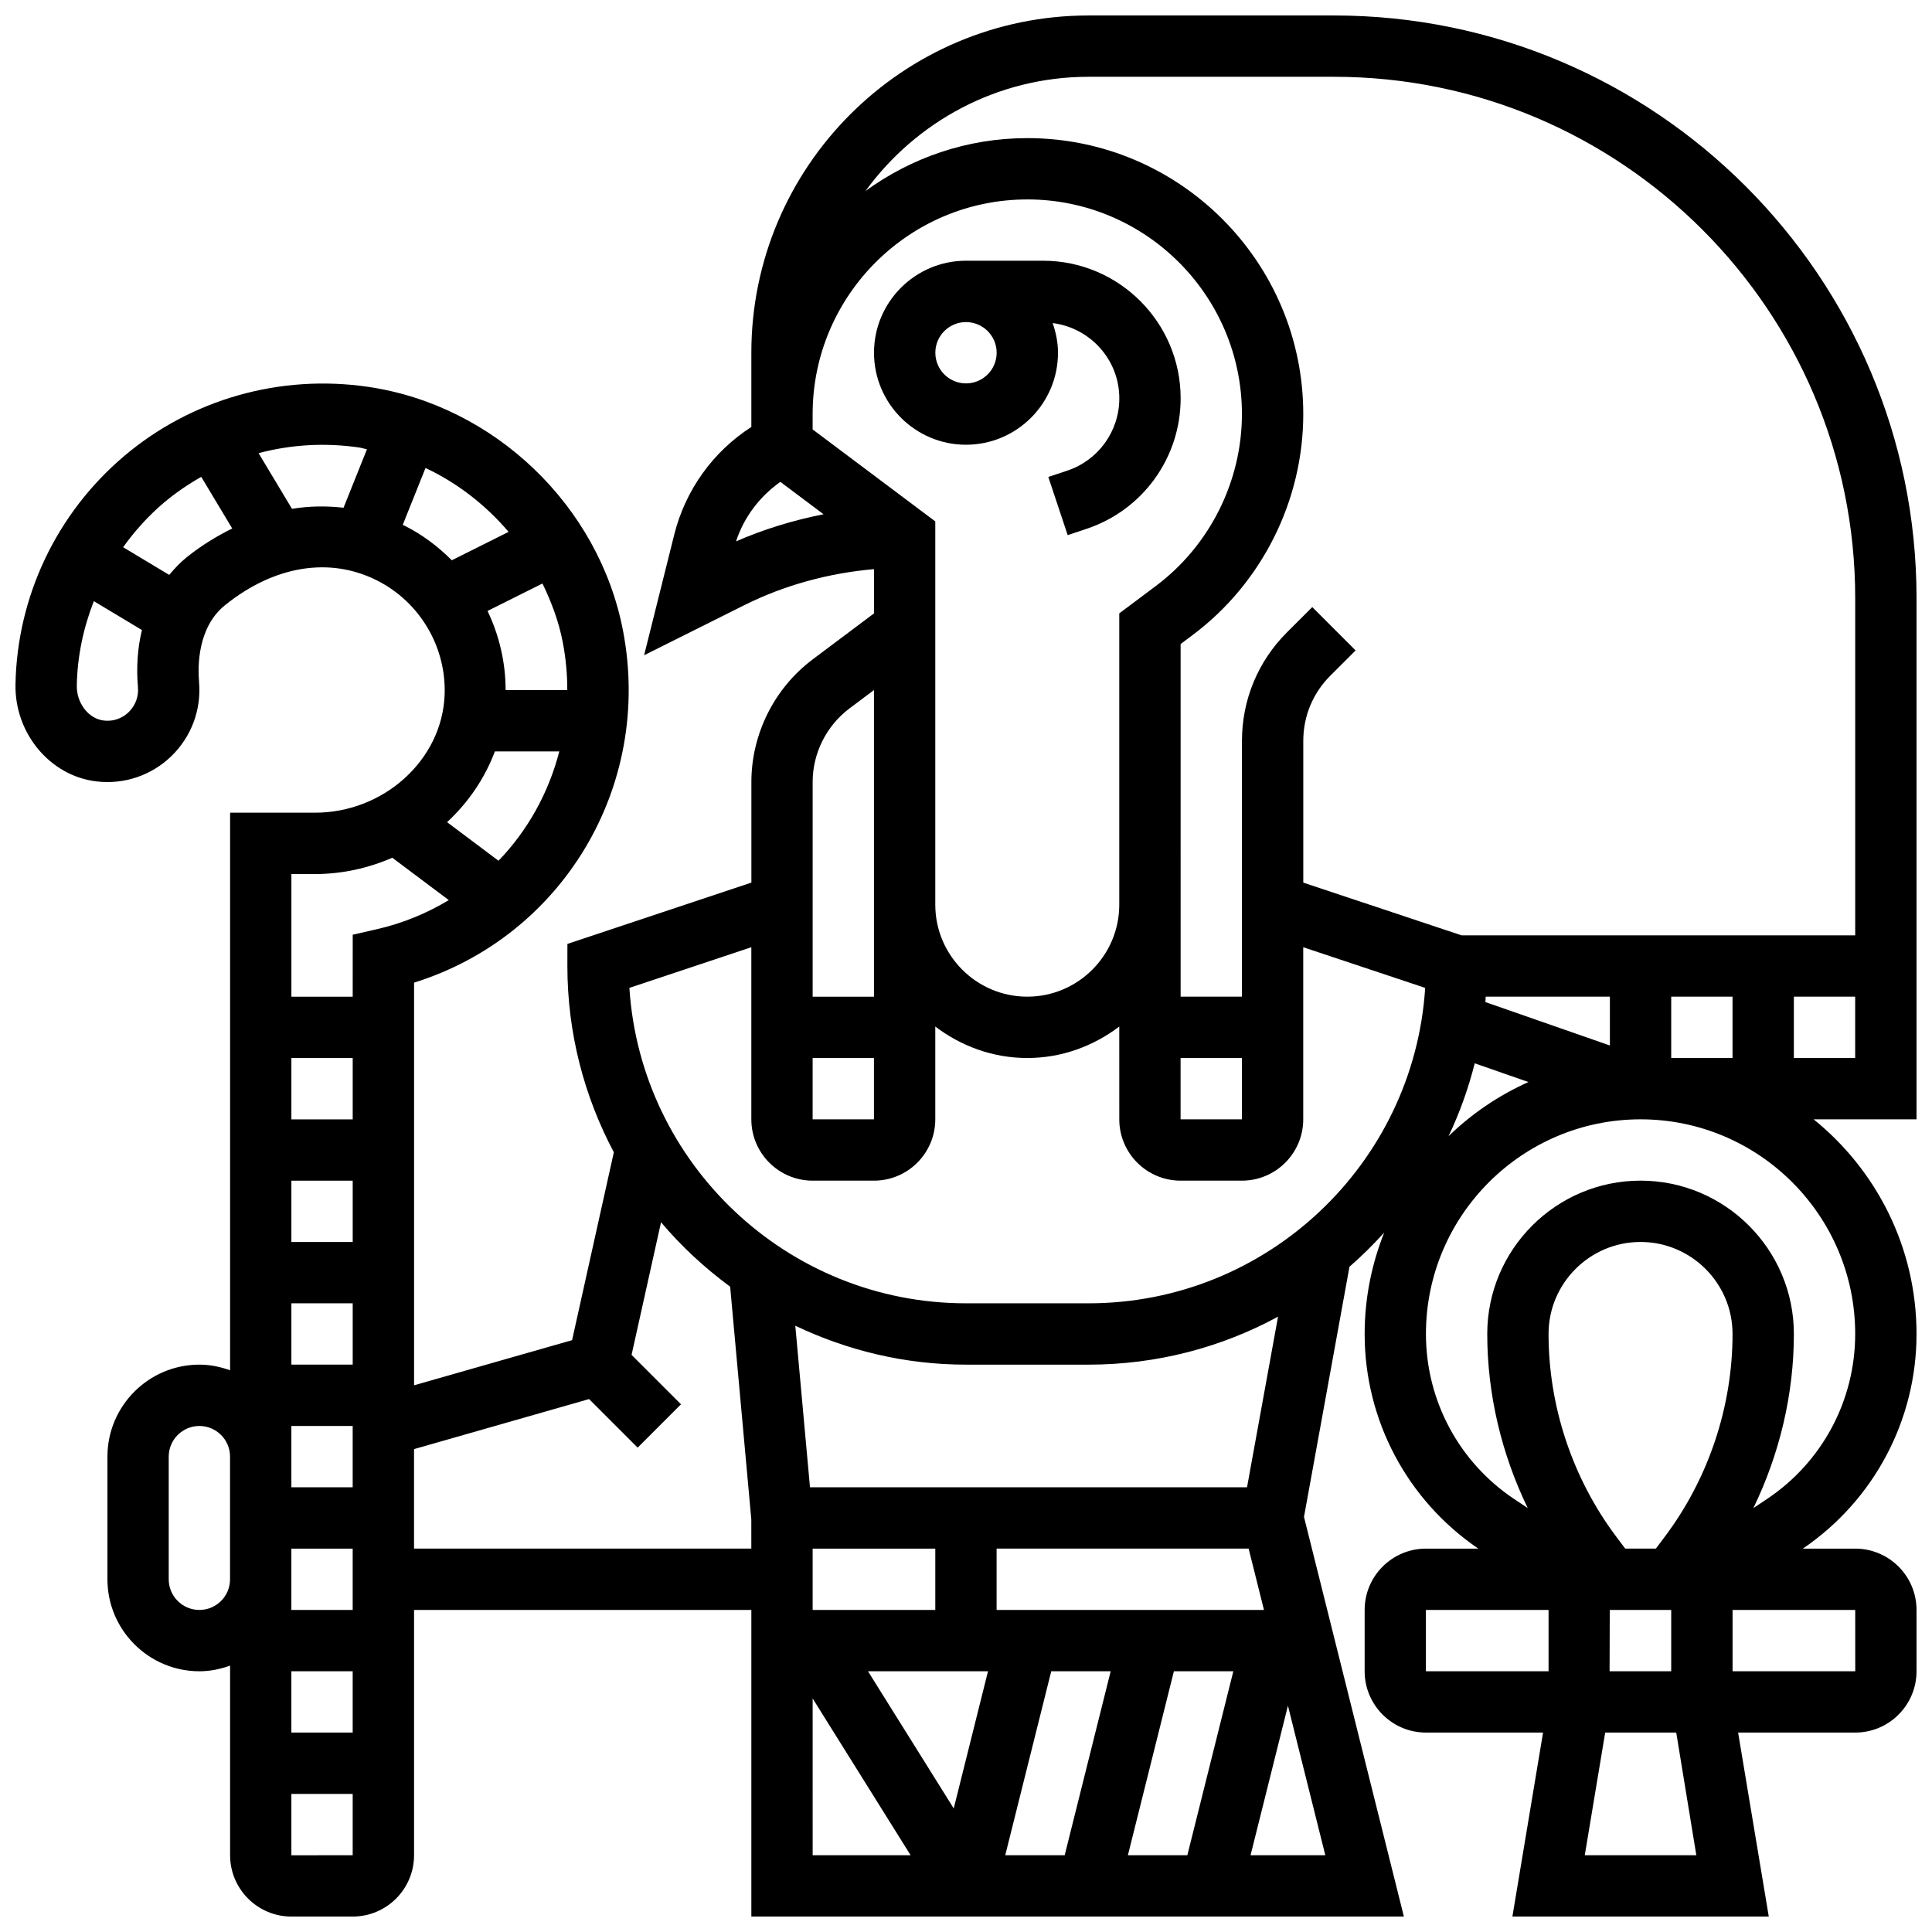 <?xml version="1.0" encoding="UTF-8"?>
<!-- Uploaded to: SVG Repo, www.svgrepo.com, Generator: SVG Repo Mixer Tools -->
<svg width="800px" height="800px" version="1.1" viewBox="144 144 512 512" xmlns="http://www.w3.org/2000/svg">
 <defs>
  <clipPath id="a">
   <path d="m148.09 148.09h503.81v503.81h-503.81z"/>
  </clipPath>
 </defs>
 <path d="m400 261.86c13.441 0 24.379-10.938 24.379-24.379 0-2.769-0.562-5.387-1.414-7.867 9.938 1.27 17.664 9.688 17.664 19.957 0 8.711-5.559 16.414-13.812 19.16l-5.004 1.664 5.137 15.422 5.004-1.676c14.91-4.965 24.93-18.859 24.93-34.586 0-20.113-16.359-36.461-36.461-36.461h-20.422c-13.441 0-24.379 10.938-24.379 24.379 0 13.449 10.938 24.387 24.379 24.387zm0-32.504c4.477 0 8.125 3.641 8.125 8.125 0 4.484-3.648 8.125-8.125 8.125-4.477 0-8.125-3.641-8.125-8.125-0.004-4.484 3.644-8.125 8.125-8.125z"/>
 <g clip-path="url(#a)">
  <path d="m651.9 302.49c0-85.137-69.258-154.39-154.39-154.39h-65.008c-49.285 0-89.387 40.102-89.387 89.387v19.664c-10.133 6.523-17.461 16.668-20.422 28.488l-7.996 32.008 26.5-13.246c10.711-5.356 22.477-8.531 34.422-9.574l0.004 11.73-16.25 12.188c-10.172 7.629-16.25 19.785-16.25 32.504v26.652l-48.754 16.25-0.008 5.856c0 17.828 4.477 34.609 12.312 49.355l-11.066 49.797-41.875 11.961v-106.71c39.242-12.238 63.301-51.957 55.371-93.277-6.363-33.145-34.145-59.727-67.566-64.617-23.297-3.414-46.887 3.281-64.699 18.398-17.844 15.137-28.32 37.191-28.734 60.496-0.227 12.984 9.223 24.266 21.508 25.68 7.328 0.852 14.555-1.602 19.82-6.719 5.281-5.129 7.945-12.27 7.32-19.617-0.359-4.176-0.406-14.539 6.914-20.402 13.043-10.484 27.734-12.848 40.266-6.516 11.383 5.746 18.406 17.684 17.895 30.391-0.691 17.172-16.113 31.148-34.363 31.148h-22.484v147.76c-2.555-0.906-5.266-1.492-8.129-1.492-13.441 0-24.379 10.938-24.379 24.379v32.504c0 13.441 10.938 24.379 24.379 24.379 2.859 0 5.574-0.586 8.125-1.496l0.004 50.25c0 8.965 7.289 16.25 16.25 16.25h16.25c8.965 0 16.25-7.289 16.25-16.25v-65.008h89.387v81.258h172.93l-26.473-105.91 12.051-66.293c3.25-2.828 6.305-5.859 9.199-9.051-3.309 8.328-5.176 17.375-5.176 26.863 0 22.852 11.262 44.043 30.121 56.883h-13.871c-8.965 0-16.25 7.289-16.25 16.25v16.25c0 8.965 7.289 16.25 16.25 16.25h31.031l-8.125 48.754h67.941l-8.125-48.754h31.031c8.965 0 16.25-7.289 16.25-16.25v-16.25c0-8.965-7.289-16.25-16.25-16.25h-13.871c18.852-12.84 30.121-34.031 30.121-56.883 0-22.965-10.66-43.465-27.27-56.883h27.27zm-219.4-138.14h65.008c76.172 0 138.14 61.969 138.14 138.14v89.387h-104.32l-41.945-13.977v-37.559c0-6.516 2.535-12.645 7.133-17.242l6.738-6.727-11.488-11.488-6.738 6.727c-7.672 7.672-11.895 17.879-11.895 28.734l-0.004 67.785h-16.25l-0.004-93.449 3.25-2.438c18.316-13.734 29.254-35.609 29.254-58.508 0-40.328-32.812-73.133-73.133-73.133-16.023 0-30.805 5.242-42.871 14.008 13.309-18.297 34.82-30.262 59.125-30.262zm105.22 243.78h32.918v12.938l-32.992-11.508c0.047-0.473 0.039-0.957 0.074-1.43zm49.168 16.25v-16.25h16.25v16.25zm-130.02 0h16.25v16.25h-16.25zm-40.629-227.53c31.367 0 56.883 25.523 56.883 56.883 0 17.812-8.508 34.82-22.754 45.512l-9.75 7.305v77.199c0 13.441-10.938 24.379-24.379 24.379s-24.379-10.938-24.379-24.379v-101.57l-32.504-24.379v-4.062c0-31.355 25.516-56.883 56.883-56.883zm-56.883 227.53h16.25v16.25h-16.25zm-20.297-136.91c2.098-6.426 6.266-11.887 11.742-15.773l11.449 8.59c-7.965 1.57-15.766 3.941-23.191 7.184zm30.051 44.281 6.5-4.875v81.258h-16.25v-56.883c-0.004-7.629 3.644-14.918 9.75-19.5zm-131.64 108.89h-16.25v-16.25h16.25zm0 16.25v16.25h-16.25v-16.25zm0 32.504v16.25h-16.25v-16.25zm-16.254 32.504h16.25v16.25h-16.25zm0 65.008h16.25v16.25h-16.25zm0-16.25v-16.25h16.25v16.25zm54.891-198.55-13.629-10.223c5.613-5.191 9.996-11.605 12.676-18.754h17.066c-2.816 10.945-8.352 20.941-16.113 28.977zm17.031-57.914c0.82 4.266 1.203 8.508 1.195 12.684h-16.34c-0.008-7.379-1.699-14.504-4.793-20.965l14.555-7.273c2.394 4.918 4.328 10.086 5.383 15.555zm-115.02 18.512c-1.031 1.008-3.25 2.633-6.641 2.242-4.016-0.473-7.207-4.606-7.125-9.254 0.137-7.754 1.746-15.301 4.512-22.379l12.75 7.656c-1.145 4.695-1.52 9.809-1.055 15.172 0.207 2.457-0.68 4.856-2.441 6.562zm15.371-41.035c-1.723 1.391-3.234 2.992-4.641 4.688l-12.223-7.336c3.07-4.273 6.621-8.246 10.719-11.727 3.144-2.664 6.508-4.941 9.988-6.922l8.207 13.684c-4.125 2.039-8.18 4.508-12.051 7.613zm27.891-12.824-8.852-14.75c8.508-2.266 17.504-2.828 26.645-1.504 0.707 0.105 1.375 0.348 2.07 0.48l-6.203 15.488c-4.512-0.52-9.086-0.461-13.66 0.285zm29.871 4.484c-0.172-0.09-0.359-0.129-0.527-0.219l6.039-15.09c8.484 3.988 15.961 9.824 22.02 16.934l-15.051 7.523c-3.617-3.629-7.769-6.773-12.48-9.148zm-23.801 92.305c7.266 0 14.195-1.578 20.512-4.324l14.969 11.23c-5.785 3.477-12.18 6.152-19.137 7.727l-6.32 1.445-0.004 16.426h-16.25v-32.504zm-30.613 195.02c-4.477 0-8.125-3.641-8.125-8.125v-32.504c0-4.484 3.648-8.125 8.125-8.125s8.125 3.641 8.125 8.125v32.504c0.004 4.484-3.644 8.125-8.125 8.125zm24.379 65.016v-16.262h16.25v16.25zm32.504-81.27v-26.367l46.391-13.262 12.871 12.871 11.488-11.488-13.098-13.098 7.809-35.145c5.387 6.402 11.57 12.098 18.316 17.074l5.606 61.676 0.004 7.738zm221.18 0 4.062 16.25h-70.852v-16.25zm-69.07 32.504-9.082 36.355-22.723-36.355zm16.758 0h15.75l-12.188 48.754-15.754 0.004zm32.504 0h15.75l-12.188 48.754-15.754 0.004zm-63.23-16.25h-32.504v-16.25h32.504zm-32.504 23.457 25.965 41.551h-25.961zm116.05 41.551 9.906-39.629 9.906 39.629zm-0.934-97.512h-115.82l-3.891-42.816c13.734 6.543 29.035 10.312 45.23 10.312h32.504c18.152 0 35.258-4.606 50.195-12.711zm-41.977-48.758h-32.504c-47.344 0-86.199-36.996-89.199-83.59l32.316-10.773v45.609c0 8.965 7.289 16.25 16.25 16.25h16.25c8.965 0 16.25-7.289 16.25-16.25v-24.59c6.809 5.16 15.195 8.336 24.379 8.336 9.184 0 17.566-3.176 24.379-8.336l0.004 24.59c0 8.965 7.289 16.25 16.25 16.25h16.25c8.965 0 16.25-7.289 16.25-16.25v-45.609l32.316 10.773c-2.992 46.594-41.852 83.59-89.191 83.59zm102.32-63.602 14.238 4.965c-7.891 3.527-15.043 8.395-21.168 14.336 2.914-6.137 5.238-12.586 6.93-19.301zm35.738 161.11 0.047-16.25h16.285v16.25zm14.707-35.754-2.438 3.25h-8.125l-2.438-3.242c-11.523-15.383-17.879-34.422-17.879-53.641 0-13.441 10.938-24.379 24.379-24.379s24.379 10.938 24.379 24.379c0 19.211-6.348 38.258-17.879 53.633zm-63.383 19.504h32.504v16.25h-32.504zm71.664 65.008h-29.562l5.41-32.504h18.828zm42.117-48.758h-32.512v-16.25h32.504zm-0.016-89.383c0 17.633-8.762 34-23.426 43.773l-3.551 2.363c6.941-14.336 10.727-30.172 10.727-46.141 0-22.402-18.227-40.629-40.629-40.629-22.402 0-40.629 18.227-40.629 40.629 0 15.969 3.777 31.805 10.727 46.141l-3.551-2.363c-14.668-9.777-23.426-26.141-23.426-43.773 0-31.359 25.516-56.883 56.883-56.883 31.359 0 56.875 25.523 56.875 56.883zm-16.254-73.137v-16.25h16.25v16.25z"/>
 </g>
</svg>